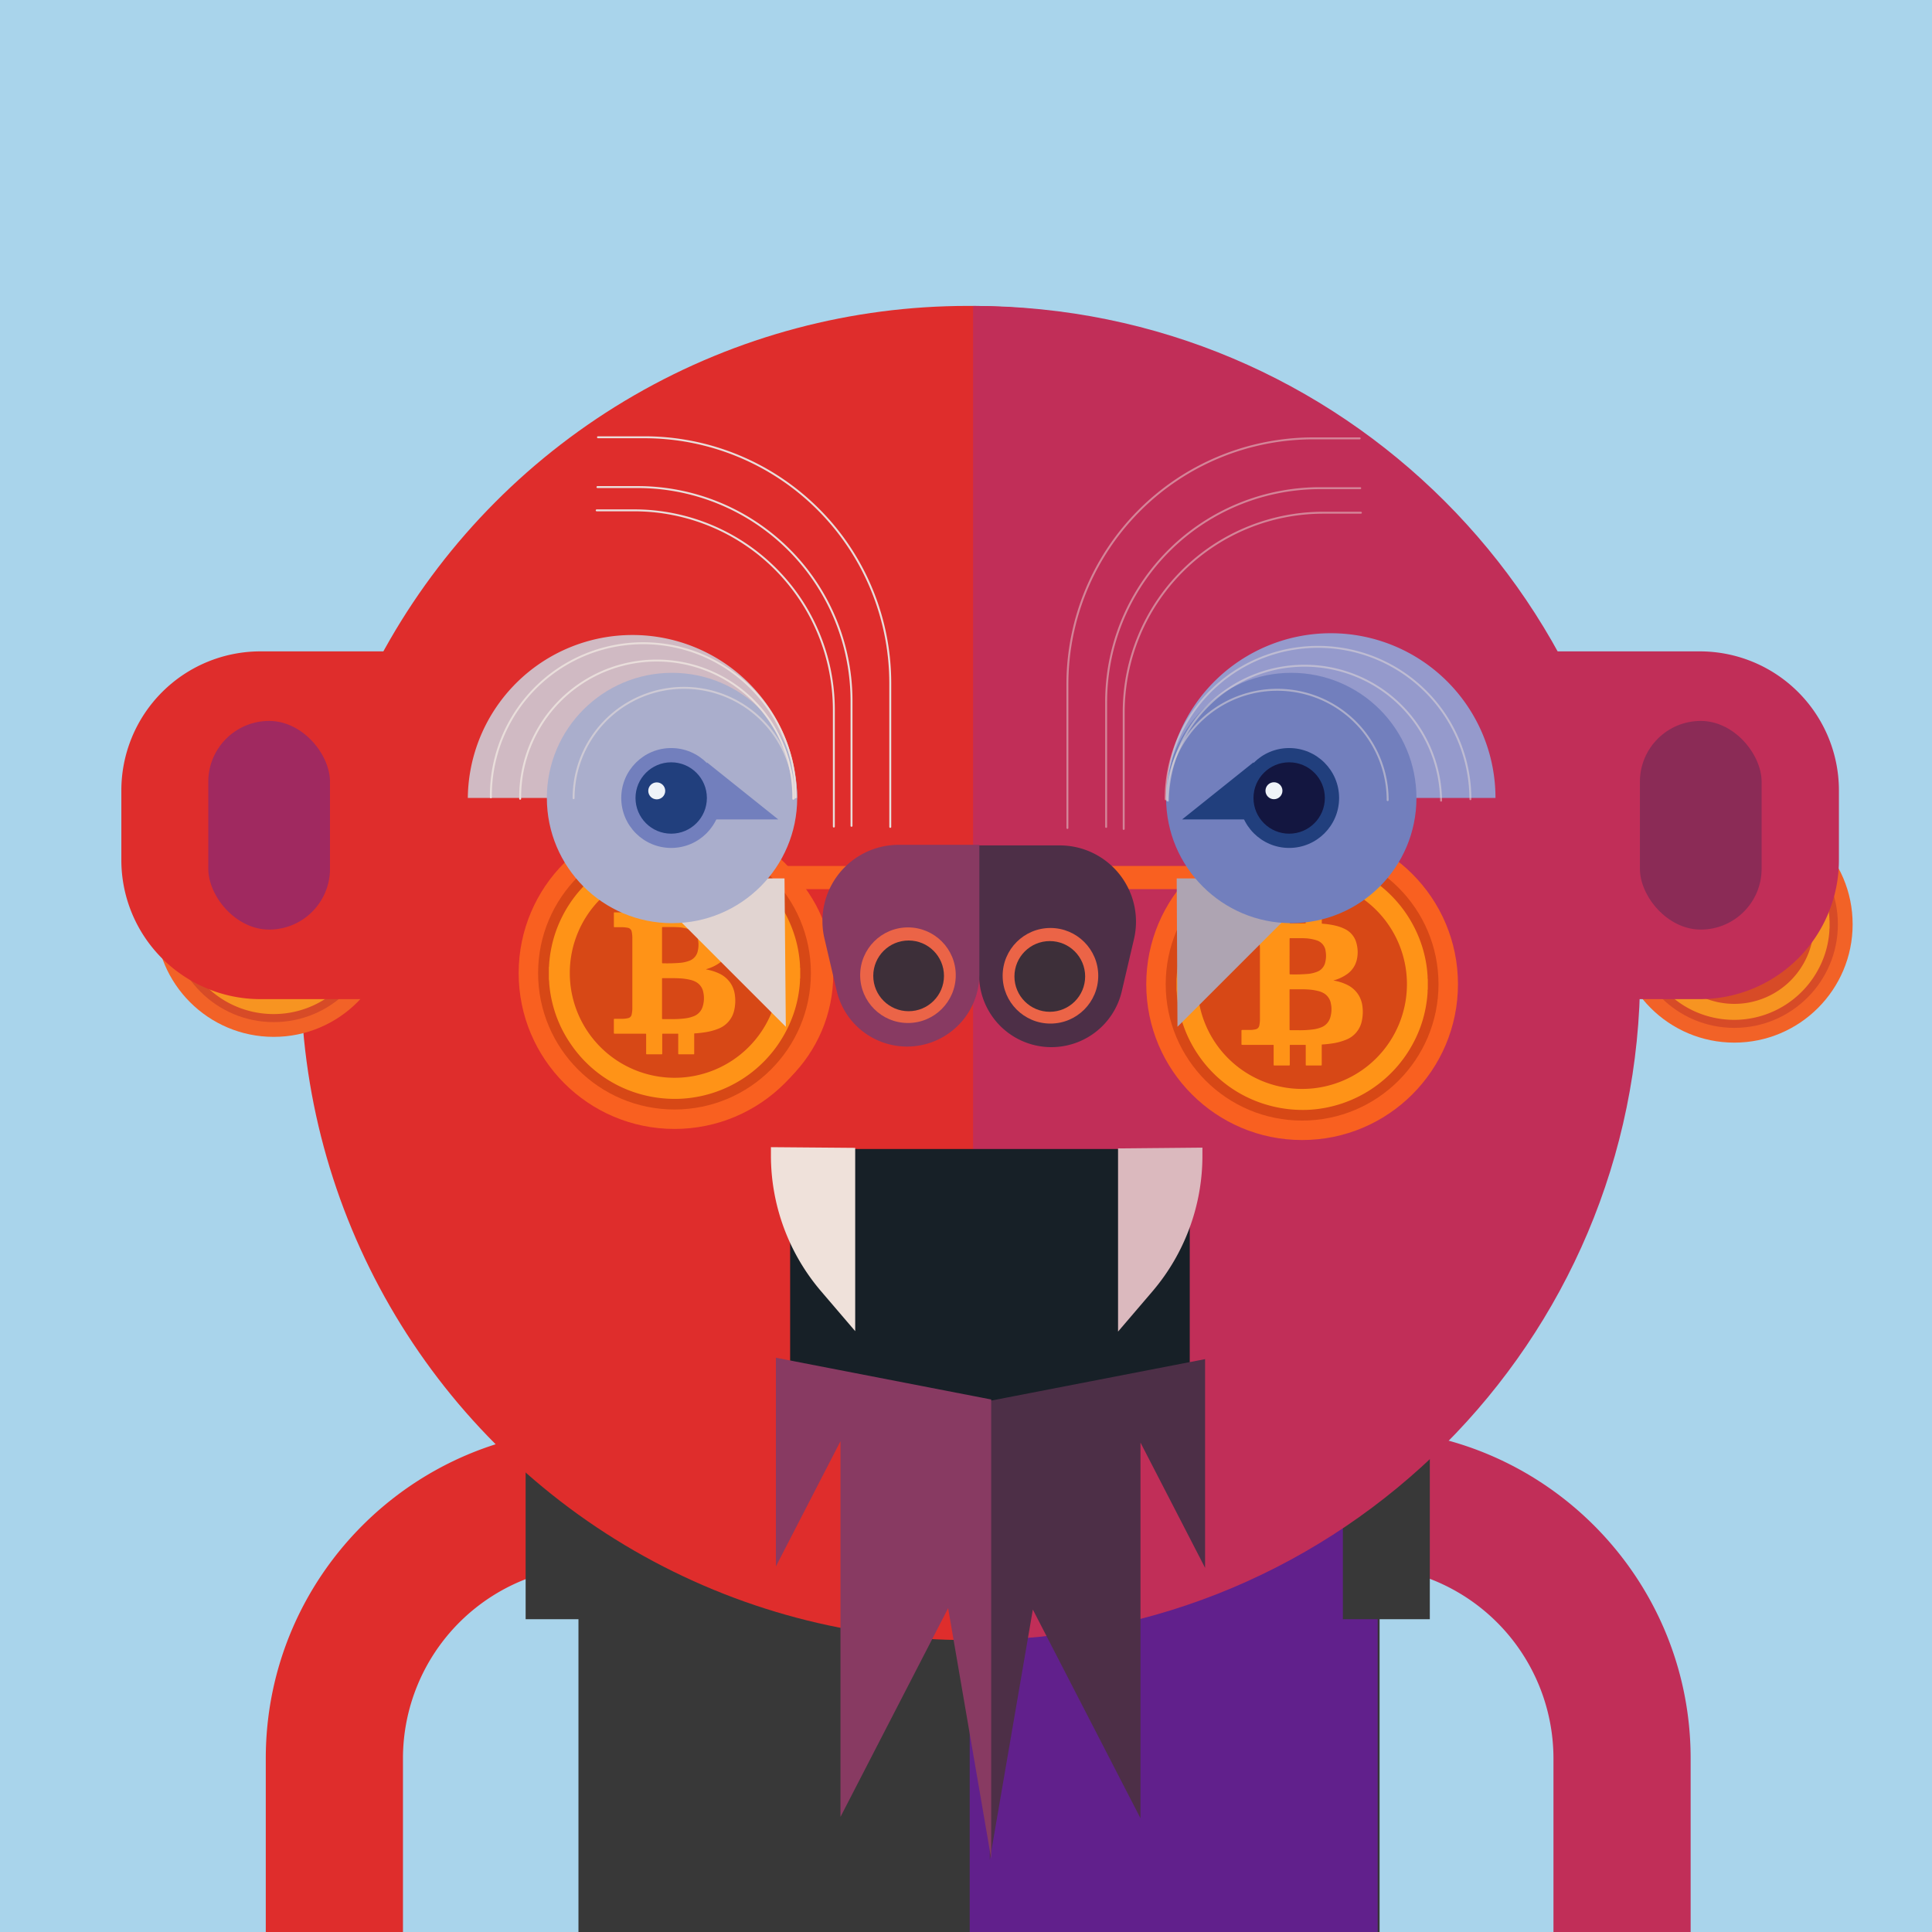 <svg xmlns="http://www.w3.org/2000/svg" viewBox="0 0 1000 1000">
  <title>Bitcoin Face</title>
  <g style="isolation:isolate"><rect id="Background-3" width="1025" height="1025" style="fill:#a9d4eb" /><g id="Body-6"><rect x="299.41" y="680.41" width="414.66" height="319.69" style="fill:#383838" /><rect x="501.93" y="685.27" width="211.14" height="314.83" style="fill:#7814bc;opacity:0.64;mix-blend-mode:multiply" /><path d="M209.23,1000.1h-71v-90c0-94,76.48-170.5,170.5-170.5v71a99.61,99.61,0,0,0-99.5,99.5Z" transform="translate(-0.66)" style="fill:#df2d2c" /><path d="M875.73,1000.1h-71v-90a99.62,99.62,0,0,0-99.5-99.5v-71c94,0,170.5,76.49,170.5,170.5Z" transform="translate(-0.66)" style="fill:#c12e58" /><rect x="272.07" y="730.1" width="45" height="108" style="fill:#383838" /><rect x="695.07" y="730.1" width="45" height="108" style="fill:#383838" /></g><g id="Head-5"><circle cx="500.93" cy="503.62" r="345.28" style="fill:#df2d2c" /><path d="M503.39,158.34c190.69,0,345.28,154.59,345.28,345.28S694.08,848.91,503.39,848.91" transform="translate(0.28)" style="fill:#c12e58" /></g><g id="Face-Accessory-2">undefined</g><g id="Earrings-1"><circle cx="141.68" cy="475.44" r="61.24" style="fill:#f26227" /><circle cx="141.68" cy="475.44" r="53.6" style="fill:#d74b27" /><g><path d="M134.36,420.84h4.82a6.06,6.06,0,0,0,1,.07c1.4.12,2.79.26,4.18.48A48.47,48.47,0,0,1,154,423.9a49.56,49.56,0,0,1,29.69,31,47.44,47.44,0,0,1,2,9.2c.13,1.13.24,2.25.28,3.39a1.48,1.48,0,0,0,.07.75v4a1.37,1.37,0,0,0-.07.75,42.22,42.22,0,0,1-.48,4.75,47.88,47.88,0,0,1-5,15.23,49.3,49.3,0,0,1-47.87,26.48,47.84,47.84,0,0,1-9.43-1.7,49.07,49.07,0,0,1-27.44-19.8,49.09,49.09,0,0,1-8.35-23.6,12.49,12.49,0,0,0-.15-1.73c0-.57,0-1.13,0-1.69,0-1,0-2,0-3.05a.57.57,0,0,0,.07-.36,47.07,47.07,0,0,1,.76-6.38,48.23,48.23,0,0,1,4.09-12.43,49.32,49.32,0,0,1,41.06-27.75A9.08,9.08,0,0,0,134.36,420.84ZM95.57,470.21A41.17,41.17,0,1,0,136.72,429,41.12,41.12,0,0,0,95.57,470.21Z" transform="translate(4.96 5.26)" style="fill:#f79421" /><path d="M149.13,468.75a19.6,19.6,0,0,1,5.05,1.56,10.88,10.88,0,0,1,4.87,4.33,11.08,11.08,0,0,1,1.4,4.28,16.24,16.24,0,0,1-.25,5.73,10.06,10.06,0,0,1-6.28,7.4,23.28,23.28,0,0,1-5.33,1.41c-1.23.19-2.46.33-3.71.4-.43,0-.44,0-.44.48v7.33c0,.46,0,.46-.47.46h-5.35c-.52,0-.49,0-.49-.48v-7.09c0-.59.05-.53-.54-.53h-5.34c-.43,0-.43,0-.43.44,0,2.38,0,4.76,0,7.14,0,.55.05.52-.5.52H126c-.5,0-.51,0-.51-.52v-7.33c0-.17-.06-.27-.24-.25s-.26,0-.38,0H113.19c-.21,0-.31,0-.31-.29q0-2.62,0-5.25c0-.25.1-.32.34-.31h3.26a9.33,9.33,0,0,0,2-.26,1.76,1.76,0,0,0,1.43-1.45,11,11,0,0,0,.26-2.63q0-10.31,0-20.61c0-2.29,0-4.57,0-6.86a11.52,11.52,0,0,0-.24-2.48,1.88,1.88,0,0,0-1.58-1.55,12.77,12.77,0,0,0-2.54-.23c-.82,0-1.64,0-2.46,0-.43,0-.43,0-.43-.45v-4.87c0-.56,0-.52.5-.52H125c.52,0,.52,0,.52-.51v-6.9c0-.12,0-.25,0-.38s.09-.25.26-.24h5.54c.56,0,.51-.06.51.5,0,2.32,0,4.63,0,6.95,0,.65,0,.58.58.58h5.3c.43,0,.43,0,.43-.46v-7c0-.11,0-.22,0-.33s.07-.26.25-.25h5.54c.55,0,.52-.08.52.54V446c0,.36,0,.35.37.38a30.6,30.6,0,0,1,5.63.91,16.49,16.49,0,0,1,3,1.11,8.5,8.5,0,0,1,4.65,5.6,13.15,13.15,0,0,1,.11,6.68,9.54,9.54,0,0,1-3.85,5.55,17,17,0,0,1-4.93,2.34C149.3,468.61,149.19,468.58,149.13,468.75Zm-17.31,11.44c0,2.55,0,5.1,0,7.66,0,.41,0,.41.41.41H135a40.14,40.14,0,0,0,5.9-.28,14.22,14.22,0,0,0,3.38-.86,5.83,5.83,0,0,0,3.5-3.84,11,11,0,0,0,.24-5.51,5.78,5.78,0,0,0-2.58-3.91,8.31,8.31,0,0,0-2.49-1,21.66,21.66,0,0,0-4.25-.6c-2.2-.13-4.41,0-6.62-.07-.23,0-.31.09-.29.3s0,.22,0,.33Q131.81,476.5,131.82,480.19Zm0-21v3.92q0,1.44,0,2.88c0,.23.05.35.31.34a62.82,62.82,0,0,0,7.13-.2,13.67,13.67,0,0,0,3.39-.83,5.13,5.13,0,0,0,3.18-3.67,10.6,10.6,0,0,0,.15-4.45,5,5,0,0,0-3.52-4.22,16.7,16.7,0,0,0-4.64-.82c-1.86-.09-3.72,0-5.58,0H132a.2.2,0,0,0-.22.23v.38Q131.81,456,131.81,459.19Z" transform="translate(4.96 5.26)" style="fill:#f79421" /></g><circle cx="897.68" cy="478.42" r="61.24" style="fill:#f26227" /><circle cx="897.68" cy="478.42" r="53.6" style="fill:#d74b27" /><g><path d="M890.36,423.81h4.82a5.2,5.2,0,0,0,1,.07c1.4.12,2.79.27,4.18.48a48.5,48.5,0,0,1,9.62,2.52,49.52,49.52,0,0,1,29.69,31,47.6,47.6,0,0,1,2,9.2c.13,1.13.24,2.26.28,3.39a1.52,1.52,0,0,0,.07.76v4a1.4,1.4,0,0,0-.07.76,41.81,41.81,0,0,1-.48,4.74,47.88,47.88,0,0,1-5,15.23,49.44,49.44,0,0,1-40.51,26.54,47.59,47.59,0,0,1-7.36-.06,48.57,48.57,0,0,1-9.43-1.69,49.12,49.12,0,0,1-27.44-19.8,49.17,49.17,0,0,1-8.35-23.6,12.63,12.63,0,0,0-.15-1.74c0-.56,0-1.12,0-1.69,0-1,0-2,0-3a.62.62,0,0,0,.07-.37,47.11,47.11,0,0,1,.76-6.37,48.1,48.1,0,0,1,4.09-12.43,49.49,49.49,0,0,1,32.44-26.4,50.07,50.07,0,0,1,8.62-1.36A7.27,7.27,0,0,0,890.36,423.81Zm-38.79,49.37A41.17,41.17,0,1,0,892.72,432,41.14,41.14,0,0,0,851.57,473.18Z" transform="translate(4.96 5.26)" style="fill:#f79421" /><path d="M905.13,471.72a19.6,19.6,0,0,1,5,1.56,10.85,10.85,0,0,1,4.87,4.34,11,11,0,0,1,1.4,4.28,16.25,16.25,0,0,1-.25,5.73,10,10,0,0,1-6.28,7.39,23.28,23.28,0,0,1-5.33,1.41c-1.23.19-2.46.33-3.71.41-.43,0-.44,0-.44.47v7.33c0,.46,0,.47-.47.47h-5.35c-.52,0-.49,0-.49-.49v-7.09c0-.59,0-.53-.54-.53h-5.34c-.43,0-.43,0-.43.45,0,2.38,0,4.76,0,7.14,0,.54.05.52-.5.52H882c-.5,0-.51,0-.51-.53v-7.33c0-.17-.06-.26-.24-.25H869.19c-.21,0-.31-.05-.31-.28q0-2.62,0-5.25c0-.26.1-.32.34-.32h3.26a9.33,9.33,0,0,0,2-.26,1.76,1.76,0,0,0,1.43-1.45,11,11,0,0,0,.26-2.62q0-10.32,0-20.62c0-2.28,0-4.57,0-6.85a11.55,11.55,0,0,0-.24-2.49,1.88,1.88,0,0,0-1.58-1.55,12.77,12.77,0,0,0-2.54-.23h-2.46c-.43,0-.43,0-.43-.45v-4.87c0-.55,0-.52.5-.52H881c.52,0,.52,0,.52-.5v-6.91c0-.12,0-.25,0-.37s.09-.26.26-.25h5.54c.56,0,.51-.05.51.5,0,2.32,0,4.64,0,6.95,0,.65-.05.58.58.58h5.3c.43,0,.43,0,.43-.45v-7c0-.11,0-.22,0-.33s.07-.26.25-.25h5.54c.55,0,.52-.07.52.55V449c0,.36,0,.36.37.38a30.62,30.62,0,0,1,5.63.92,16.45,16.45,0,0,1,3,1.1,8.5,8.5,0,0,1,4.65,5.6,13.19,13.19,0,0,1,.11,6.69,9.49,9.49,0,0,1-3.85,5.54,16.79,16.79,0,0,1-4.93,2.34C905.3,471.58,905.19,471.56,905.13,471.72Zm-17.31,11.44c0,2.55,0,5.11,0,7.66,0,.41,0,.41.41.41H891a40.14,40.14,0,0,0,5.9-.29,14.2,14.2,0,0,0,3.38-.85,5.85,5.85,0,0,0,3.5-3.85,11,11,0,0,0,.24-5.51,5.78,5.78,0,0,0-2.58-3.91,8.31,8.31,0,0,0-2.49-1,23.27,23.27,0,0,0-4.25-.6c-2.2-.13-4.41,0-6.62-.07-.23,0-.31.09-.29.31s0,.22,0,.33C887.81,478.25,887.81,480.7,887.82,483.16Zm0-21v3.92c0,1,0,1.92,0,2.89,0,.22.05.34.31.33a62.82,62.82,0,0,0,7.13-.2,13.67,13.67,0,0,0,3.39-.83,5.11,5.11,0,0,0,3.18-3.66,10.65,10.65,0,0,0,.15-4.46,5,5,0,0,0-3.52-4.22,16.68,16.68,0,0,0-4.64-.81c-1.86-.1-3.72,0-5.58-.05H888c-.15,0-.23.07-.22.23v.38Q887.8,458.92,887.81,462.16Z" transform="translate(4.96 5.26)" style="fill:#f79421" /></g></g><g id="Ears-1"><path d="M134.81,337.15H347a0,0,0,0,1,0,0v180a0,0,0,0,1,0,0H134.81a72,72,0,0,1-72-72v-36A72,72,0,0,1,134.81,337.15Z" style="fill:#df2d2c" /><path d="M803.72,337.15H951.54a0,0,0,0,1,0,0v180a0,0,0,0,1,0,0H803.72a72,72,0,0,1-72-72v-36A72,72,0,0,1,803.72,337.15Z" transform="translate(1683.54 854.3) rotate(180)" style="fill:#c12e58" /><rect x="107.81" y="373.15" width="63" height="108" rx="31.5" style="fill:#a02960" /><rect x="848.81" y="373.15" width="63" height="108" rx="31.5" style="fill:#4a2955;opacity:0.45" /></g><g id="Mouth-9"><rect x="408.97" y="594.72" width="206.84" height="137.97" style="fill:#172027" /><path d="M433.62,581.13V676l-17.73-20.73A108.14,108.14,0,0,1,390,585v-4.23Z" transform="translate(9.03 13)" style="fill:#efe1da" /><path d="M569.67,581.41v94.82L587.4,655.5a108.12,108.12,0,0,0,25.94-70.28V581Z" transform="translate(9.03 13)" style="fill:#dbb9be" /><polyline points="623.75 703.48 623.75 811.5 590.32 746.69 590.32 941.14 534.6 833.11 512.31 962.74 512.31 725.08" style="fill:#4d2f47" /><polyline points="401.6 702.76 401.6 810.79 435.03 745.97 435.03 940.42 490.75 832.4 513.04 962.03 513.04 724.37" style="fill:#883a62" /></g><g id="Eyebrows-1">undefined</g><g id="Glasses-2"><line x1="399.38" y1="454.22" x2="628.65" y2="454.22" style="fill:none;stroke:#f96020;stroke-miterlimit:10;stroke-width:12px" /><circle cx="355.9" cy="504.14" r="75.4" style="fill:#f96020" /><circle cx="355.9" cy="504.14" r="65.99" style="fill:#d74816" /><circle cx="670.08" cy="506.19" r="75.4" style="fill:#f96020" /><circle cx="670.08" cy="506.19" r="65.99" style="fill:#d74816" /><rect x="330.77" y="443.76" width="43.18" height="117.66" transform="translate(246.41 1107.14) rotate(-135)" style="fill:#ffa520" /><rect x="651.82" y="448.91" width="43.18" height="117.66" transform="translate(790.83 1342.94) rotate(-135)" style="fill:#ffa520" /><circle cx="673.97" cy="509.41" r="80.67" style="fill:#f96020" /><circle cx="673.97" cy="509.41" r="70.6" style="fill:#d74816" /><g id="_04CbBX.tif" data-name="04CbBX.tif"><path d="M670.58,444.41h6.36a7,7,0,0,0,1.37.1c1.84.16,3.68.35,5.5.63a63.78,63.78,0,0,1,12.68,3.31,65.34,65.34,0,0,1,39.11,40.79,63.56,63.56,0,0,1,2.69,12.12c.18,1.48.31,3,.37,4.46a2.12,2.12,0,0,0,.09,1v5.23a2.12,2.12,0,0,0-.09,1,54.9,54.9,0,0,1-.63,6.25,63.25,63.25,0,0,1-6.55,20.07,65.15,65.15,0,0,1-53.35,35A65.9,65.9,0,0,1,656,572a64.66,64.66,0,0,1-36.14-26.08,64.72,64.72,0,0,1-11-31.09,17.68,17.68,0,0,0-.19-2.29c0-.74,0-1.48,0-2.22,0-1.34,0-2.67,0-4a.92.92,0,0,0,.09-.49,62.34,62.34,0,0,1,1-8.39,63.42,63.42,0,0,1,5.39-16.37,65.26,65.26,0,0,1,42.73-34.77,66.07,66.07,0,0,1,11.35-1.8A7.82,7.82,0,0,0,670.58,444.41Zm-51.09,65a54.23,54.23,0,1,0,54.21-54.24A54.19,54.19,0,0,0,619.49,509.45Z" transform="translate(0.28 0)" style="fill:#ff9317" /><path d="M690,507.52a25.62,25.62,0,0,1,6.66,2.06,14.26,14.26,0,0,1,6.41,5.71,14.83,14.83,0,0,1,1.85,5.64,22,22,0,0,1-.33,7.54,13.22,13.22,0,0,1-8.27,9.74,30.57,30.57,0,0,1-7,1.86c-1.62.25-3.25.43-4.89.53-.57,0-.58,0-.58.63v9.65c0,.61,0,.62-.62.62h-7c-.69,0-.66,0-.66-.64,0-3.11,0-6.23,0-9.34,0-.77.07-.69-.7-.69h-7c-.57,0-.57,0-.57.58,0,3.13,0,6.27,0,9.4,0,.72,0,.69-.67.69h-7c-.67,0-.67,0-.67-.69v-9.65c0-.23-.08-.36-.33-.34a4,4,0,0,1-.49,0h-15a3.09,3.09,0,0,0-.43,0c-.29,0-.41-.07-.41-.38,0-2.31,0-4.61,0-6.92,0-.33.13-.42.44-.42,1.43,0,2.87,0,4.3,0a12,12,0,0,0,2.59-.34,2.35,2.35,0,0,0,1.89-1.91,14.88,14.88,0,0,0,.34-3.46q0-13.57,0-27.15c0-3,0-6,0-9a15.79,15.79,0,0,0-.32-3.28,2.46,2.46,0,0,0-2.08-2,16.28,16.28,0,0,0-3.34-.3h-3.24c-.57,0-.57,0-.58-.59v-6.42c0-.73-.06-.68.67-.68h15.26c.69,0,.69,0,.69-.67v-9.09c0-.16,0-.33,0-.5s.11-.33.34-.32h7.29c.75,0,.68-.08.68.65,0,3,0,6.1,0,9.16,0,.85-.07.76.77.76h7c.56,0,.56,0,.56-.6,0-.12,0-.25,0-.37v-8.85c0-.14,0-.29,0-.43s.1-.34.33-.33h7.29c.73,0,.7-.11.7.71v9.53c0,.47,0,.47.48.51a39.71,39.71,0,0,1,7.42,1.19,21.81,21.81,0,0,1,3.9,1.46,11.2,11.2,0,0,1,6.13,7.38,17.38,17.38,0,0,1,.14,8.8,12.55,12.55,0,0,1-5.07,7.31,22.17,22.17,0,0,1-6.5,3.08C690.26,507.34,690.12,507.31,690,507.52Zm-22.8,15.07c0,3.37,0,6.73,0,10.09,0,.54,0,.54.54.55h3.68a53.15,53.15,0,0,0,7.77-.38,18,18,0,0,0,4.45-1.12,7.74,7.74,0,0,0,4.62-5.07,14.53,14.53,0,0,0,.31-7.26,7.67,7.67,0,0,0-3.4-5.15,11.15,11.15,0,0,0-3.28-1.33,29.3,29.3,0,0,0-5.59-.79c-2.91-.17-5.82,0-8.72-.09-.31,0-.41.12-.39.4a3.23,3.23,0,0,1,0,.44Zm0-27.66v5.17c0,1.26,0,2.53,0,3.79,0,.3.06.46.41.45a81.74,81.74,0,0,0,9.39-.27,18.07,18.07,0,0,0,4.46-1.09,6.73,6.73,0,0,0,4.19-4.83,14.13,14.13,0,0,0,.21-5.86,6.67,6.67,0,0,0-4.65-5.57,22.27,22.27,0,0,0-6.11-1.07c-2.45-.12-4.9,0-7.35-.06h-.24q-.31,0-.3.3v9Z" transform="translate(0.28 0)" style="fill:#ff9317" /></g><circle cx="349.13" cy="503.67" r="80.67" style="fill:#f96020" /><circle cx="349.12" cy="503.67" r="70.6" style="fill:#d74816" /><g id="_04CbBX.tif-2" data-name="04CbBX.tif"><path d="M345.74,438.67h6.36a6.91,6.91,0,0,0,1.37.09c1.84.16,3.67.35,5.5.64a63.69,63.69,0,0,1,12.67,3.31,65.22,65.22,0,0,1,39.11,40.78,62.91,62.91,0,0,1,2.69,12.13c.18,1.48.32,3,.38,4.46a2,2,0,0,0,.09,1v5.24a1.86,1.86,0,0,0-.09,1,56.77,56.77,0,0,1-.63,6.25,62.86,62.86,0,0,1-6.56,20.07,65.11,65.11,0,0,1-53.35,35,65.87,65.87,0,0,1-22.11-2.31A64.63,64.63,0,0,1,295,540.18a63.4,63.4,0,0,1-9.19-20.3A64.55,64.55,0,0,1,284,509.1a15.84,15.84,0,0,0-.2-2.29c0-.74,0-1.48,0-2.22,0-1.34,0-2.68,0-4a.9.9,0,0,0,.09-.48,62.17,62.17,0,0,1,1-8.39,63.72,63.72,0,0,1,5.38-16.38,65.07,65.07,0,0,1,54.09-36.56A10.51,10.51,0,0,0,345.74,438.67Zm-51.09,65a54.22,54.22,0,1,0,54.2-54.25A54.19,54.19,0,0,0,294.65,503.71Z" transform="translate(0.28 0)" style="fill:#ff9317" /><path d="M365.19,501.77a26.28,26.28,0,0,1,6.66,2.06,14.31,14.31,0,0,1,6.41,5.71,14.55,14.55,0,0,1,1.85,5.64,21.55,21.55,0,0,1-.33,7.55,13.23,13.23,0,0,1-8.27,9.74,30.28,30.28,0,0,1-7,1.85q-2.43.39-4.89.54c-.57,0-.57,0-.58.62v7c0,.87,0,1.75,0,2.62,0,.61,0,.61-.62.61h-7c-.68,0-.65,0-.65-.64v-9.34c0-.78.07-.7-.71-.7h-7c-.56,0-.57,0-.57.58v9.41c0,.71.06.69-.66.69h-7c-.67,0-.67,0-.67-.7v-9.15c0-.17,0-.33,0-.5s-.08-.35-.33-.33H317.86c-.28,0-.41-.07-.41-.38,0-2.3,0-4.61,0-6.91,0-.33.13-.42.45-.42,1.43,0,2.86,0,4.3,0a12.49,12.49,0,0,0,2.58-.33,2.34,2.34,0,0,0,1.89-1.91,15,15,0,0,0,.35-3.46V494.49c0-3,0-6,0-9a15.64,15.64,0,0,0-.33-3.27,2.47,2.47,0,0,0-2.07-2,16.44,16.44,0,0,0-3.35-.3c-1.08,0-2.16,0-3.24,0-.56,0-.57,0-.57-.6v-6.41c0-.73-.07-.68.66-.68h12.27c1,0,2,0,3,0,.69,0,.69,0,.7-.66V462.4c0-.17,0-.33,0-.5s.11-.33.34-.32h7.29c.74,0,.68-.07.68.66v9.15c0,.86-.06.76.78.76,2.24,0,4.48,0,6.72,0h.25c.56,0,.56,0,.57-.59v-9.22c0-.15,0-.29,0-.44s.09-.34.33-.32h7.29c.72,0,.69-.1.69.72v9.52c0,.48,0,.47.48.51a40.53,40.53,0,0,1,7.43,1.2,21.71,21.71,0,0,1,3.89,1.46,11.18,11.18,0,0,1,6.13,7.37,17.31,17.31,0,0,1,.14,8.81,12.55,12.55,0,0,1-5.07,7.31,22.51,22.51,0,0,1-6.49,3.08C365.42,501.59,365.27,501.56,365.19,501.77Zm-22.8,15.08v10.09c0,.53,0,.54.55.54h3.67a53.08,53.08,0,0,0,7.77-.37,18.41,18.41,0,0,0,4.45-1.13,7.7,7.7,0,0,0,4.62-5.06,14.42,14.42,0,0,0,.31-7.26,7.61,7.61,0,0,0-3.4-5.15,10.83,10.83,0,0,0-3.27-1.33,29.4,29.4,0,0,0-5.6-.79c-2.9-.17-5.81-.05-8.72-.1-.31,0-.41.12-.38.41s0,.29,0,.43Zm0-27.66v5.16c0,1.27,0,2.53,0,3.8,0,.3.06.45.4.45a81.86,81.86,0,0,0,9.4-.28,17.54,17.54,0,0,0,4.45-1.08,6.78,6.78,0,0,0,4.2-4.83,14,14,0,0,0,.2-5.87,6.62,6.62,0,0,0-4.65-5.56,21.54,21.54,0,0,0-6.1-1.07c-2.45-.12-4.9-.05-7.35-.06h-.25c-.2,0-.3.1-.3.31s0,.33,0,.5Z" transform="translate(0.28 0)" style="fill:#ff9317" /></g></g><g id="Eyes-9"><polyline points="406.74 531.45 329.95 454.66 406.06 454.66" style="fill:#e1d4d1" /><polyline points="609.46 531.45 686.25 454.66 609.06 454.66" style="fill:#aea4b2" /><path d="M773.72,413a85.24,85.24,0,1,0-170.48,0" transform="translate(0.34)" style="fill:#959acc" /><circle cx="668.36" cy="413.04" r="64.79" style="fill:#727fbd" /><circle cx="667.27" cy="413.04" r="25.85" style="fill:#213f7d" /><polyline points="648.81 394.58 611.88 424.12 648.81 424.12" style="fill:#213f7d" /><circle cx="667.27" cy="413.04" r="18.47" style="fill:#131640" /><path d="M581.29,429.05V368.69A103.31,103.31,0,0,1,684.6,265.38h19.45" transform="translate(0.34)" style="fill:none;stroke:#e9dedb;stroke-linecap:round;stroke-miterlimit:10;opacity:0.49;mix-blend-mode:overlay" /><path d="M497.89,213.26" transform="translate(0.34)" style="fill:#f1f5fa" /><path d="M241.8,413a85.25,85.25,0,0,1,170.49,0" transform="translate(0.34)" style="fill:#d0bac3" /><circle cx="347.84" cy="413.04" r="64.79" style="fill:#aaaecc" /><polyline points="365.88 394.58 402.81 424.12 365.88 424.12" style="fill:#727fbd" /><circle cx="347.41" cy="413.04" r="25.85" style="fill:#727fbd" /><circle cx="347.41" cy="413.04" r="18.47" style="fill:#213f7d" /><circle cx="339.93" cy="409.35" r="4.39" style="fill:#eff3f9" /><path d="M431.26,427.83V367.47A103.3,103.3,0,0,0,328,264.16H308.51" transform="translate(0.34)" style="fill:none;stroke:#e9dedb;stroke-linecap:round;stroke-miterlimit:10;mix-blend-mode:overlay" /><path d="M253.74,412.68a78.86,78.86,0,1,1,157.71,0" transform="translate(0.34)" style="fill:none;stroke:#e9dedb;stroke-linecap:round;stroke-miterlimit:10;mix-blend-mode:overlay" /><path d="M268.9,413.43a70.69,70.69,0,1,1,141.37,0" transform="translate(0.34)" style="fill:none;stroke:#e9dedb;stroke-linecap:round;stroke-miterlimit:10;mix-blend-mode:overlay" /><path d="M296.55,413.15a57.12,57.12,0,0,1,114.24,0" transform="translate(0.34)" style="fill:none;stroke:#e9dedb;stroke-linecap:round;stroke-miterlimit:10;opacity:0.58;mix-blend-mode:overlay" /><path d="M760.73,413.67a78.86,78.86,0,0,0-157.72,0" transform="translate(0.34)" style="fill:none;stroke:#e9dedb;stroke-linecap:round;stroke-miterlimit:10;opacity:0.49;mix-blend-mode:overlay" /><path d="M745.56,414.42a70.69,70.69,0,0,0-141.37,0" transform="translate(0.34)" style="fill:none;stroke:#e9dedb;stroke-linecap:round;stroke-miterlimit:10;opacity:0.49;mix-blend-mode:overlay" /><path d="M717.91,414.15a57.12,57.12,0,1,0-114.24,0" transform="translate(0.34)" style="fill:none;stroke:#e9dedb;stroke-linecap:round;stroke-miterlimit:10;opacity:0.49;mix-blend-mode:overlay" /><path d="M572.2,428V363.34A110.66,110.66,0,0,1,682.87,252.68h20.84" transform="translate(0.34)" style="fill:none;stroke:#e9dedb;stroke-linecap:round;stroke-miterlimit:10;opacity:0.49;mix-blend-mode:overlay" /><path d="M552.15,428.56V354.18A127.29,127.29,0,0,1,679.43,226.9h24" transform="translate(0.34)" style="fill:none;stroke:#e9dedb;stroke-linecap:round;stroke-miterlimit:10;opacity:0.49;mix-blend-mode:overlay" /><path d="M440.4,427.44V362.77A110.65,110.65,0,0,0,329.74,252.11H308.9" transform="translate(0.34)" style="fill:none;stroke:#e9dedb;stroke-linecap:round;stroke-miterlimit:10;mix-blend-mode:overlay" /><path d="M460.46,428V353.61A127.29,127.29,0,0,0,333.18,226.33h-24" transform="translate(0.34)" style="fill:none;stroke:#e9dedb;stroke-linecap:round;stroke-miterlimit:10;mix-blend-mode:overlay" /><circle cx="659.4" cy="409.28" r="4.39" style="fill:#eff3f9" /></g><g id="Nose-3"><path d="M543.92,542h0a37.42,37.42,0,0,1-37.42-37.42v-67h41.72a39.48,39.48,0,0,1,38.45,48.47l-6.31,27A37.43,37.43,0,0,1,543.92,542Z" transform="translate(0.28 0)" style="fill:#4d2f47" /><circle cx="543.71" cy="505.06" r="24.74" style="fill:#eb6447" /><circle cx="543.37" cy="505.4" r="18.3" style="fill:#3d2f39" /><path d="M469.21,541.7h0a37.42,37.42,0,0,0,37.42-37.42v-67H464.9a39.48,39.48,0,0,0-38.45,48.47l6.32,27A37.41,37.41,0,0,0,469.21,541.7Z" transform="translate(0.28 0)" style="fill:#883a62" /><circle cx="469.96" cy="504.76" r="24.74" style="fill:#eb6447" /><circle cx="470.3" cy="505.1" r="18.3" style="fill:#3d2f39" /></g><g id="Hat-6">undefined</g></g></svg>